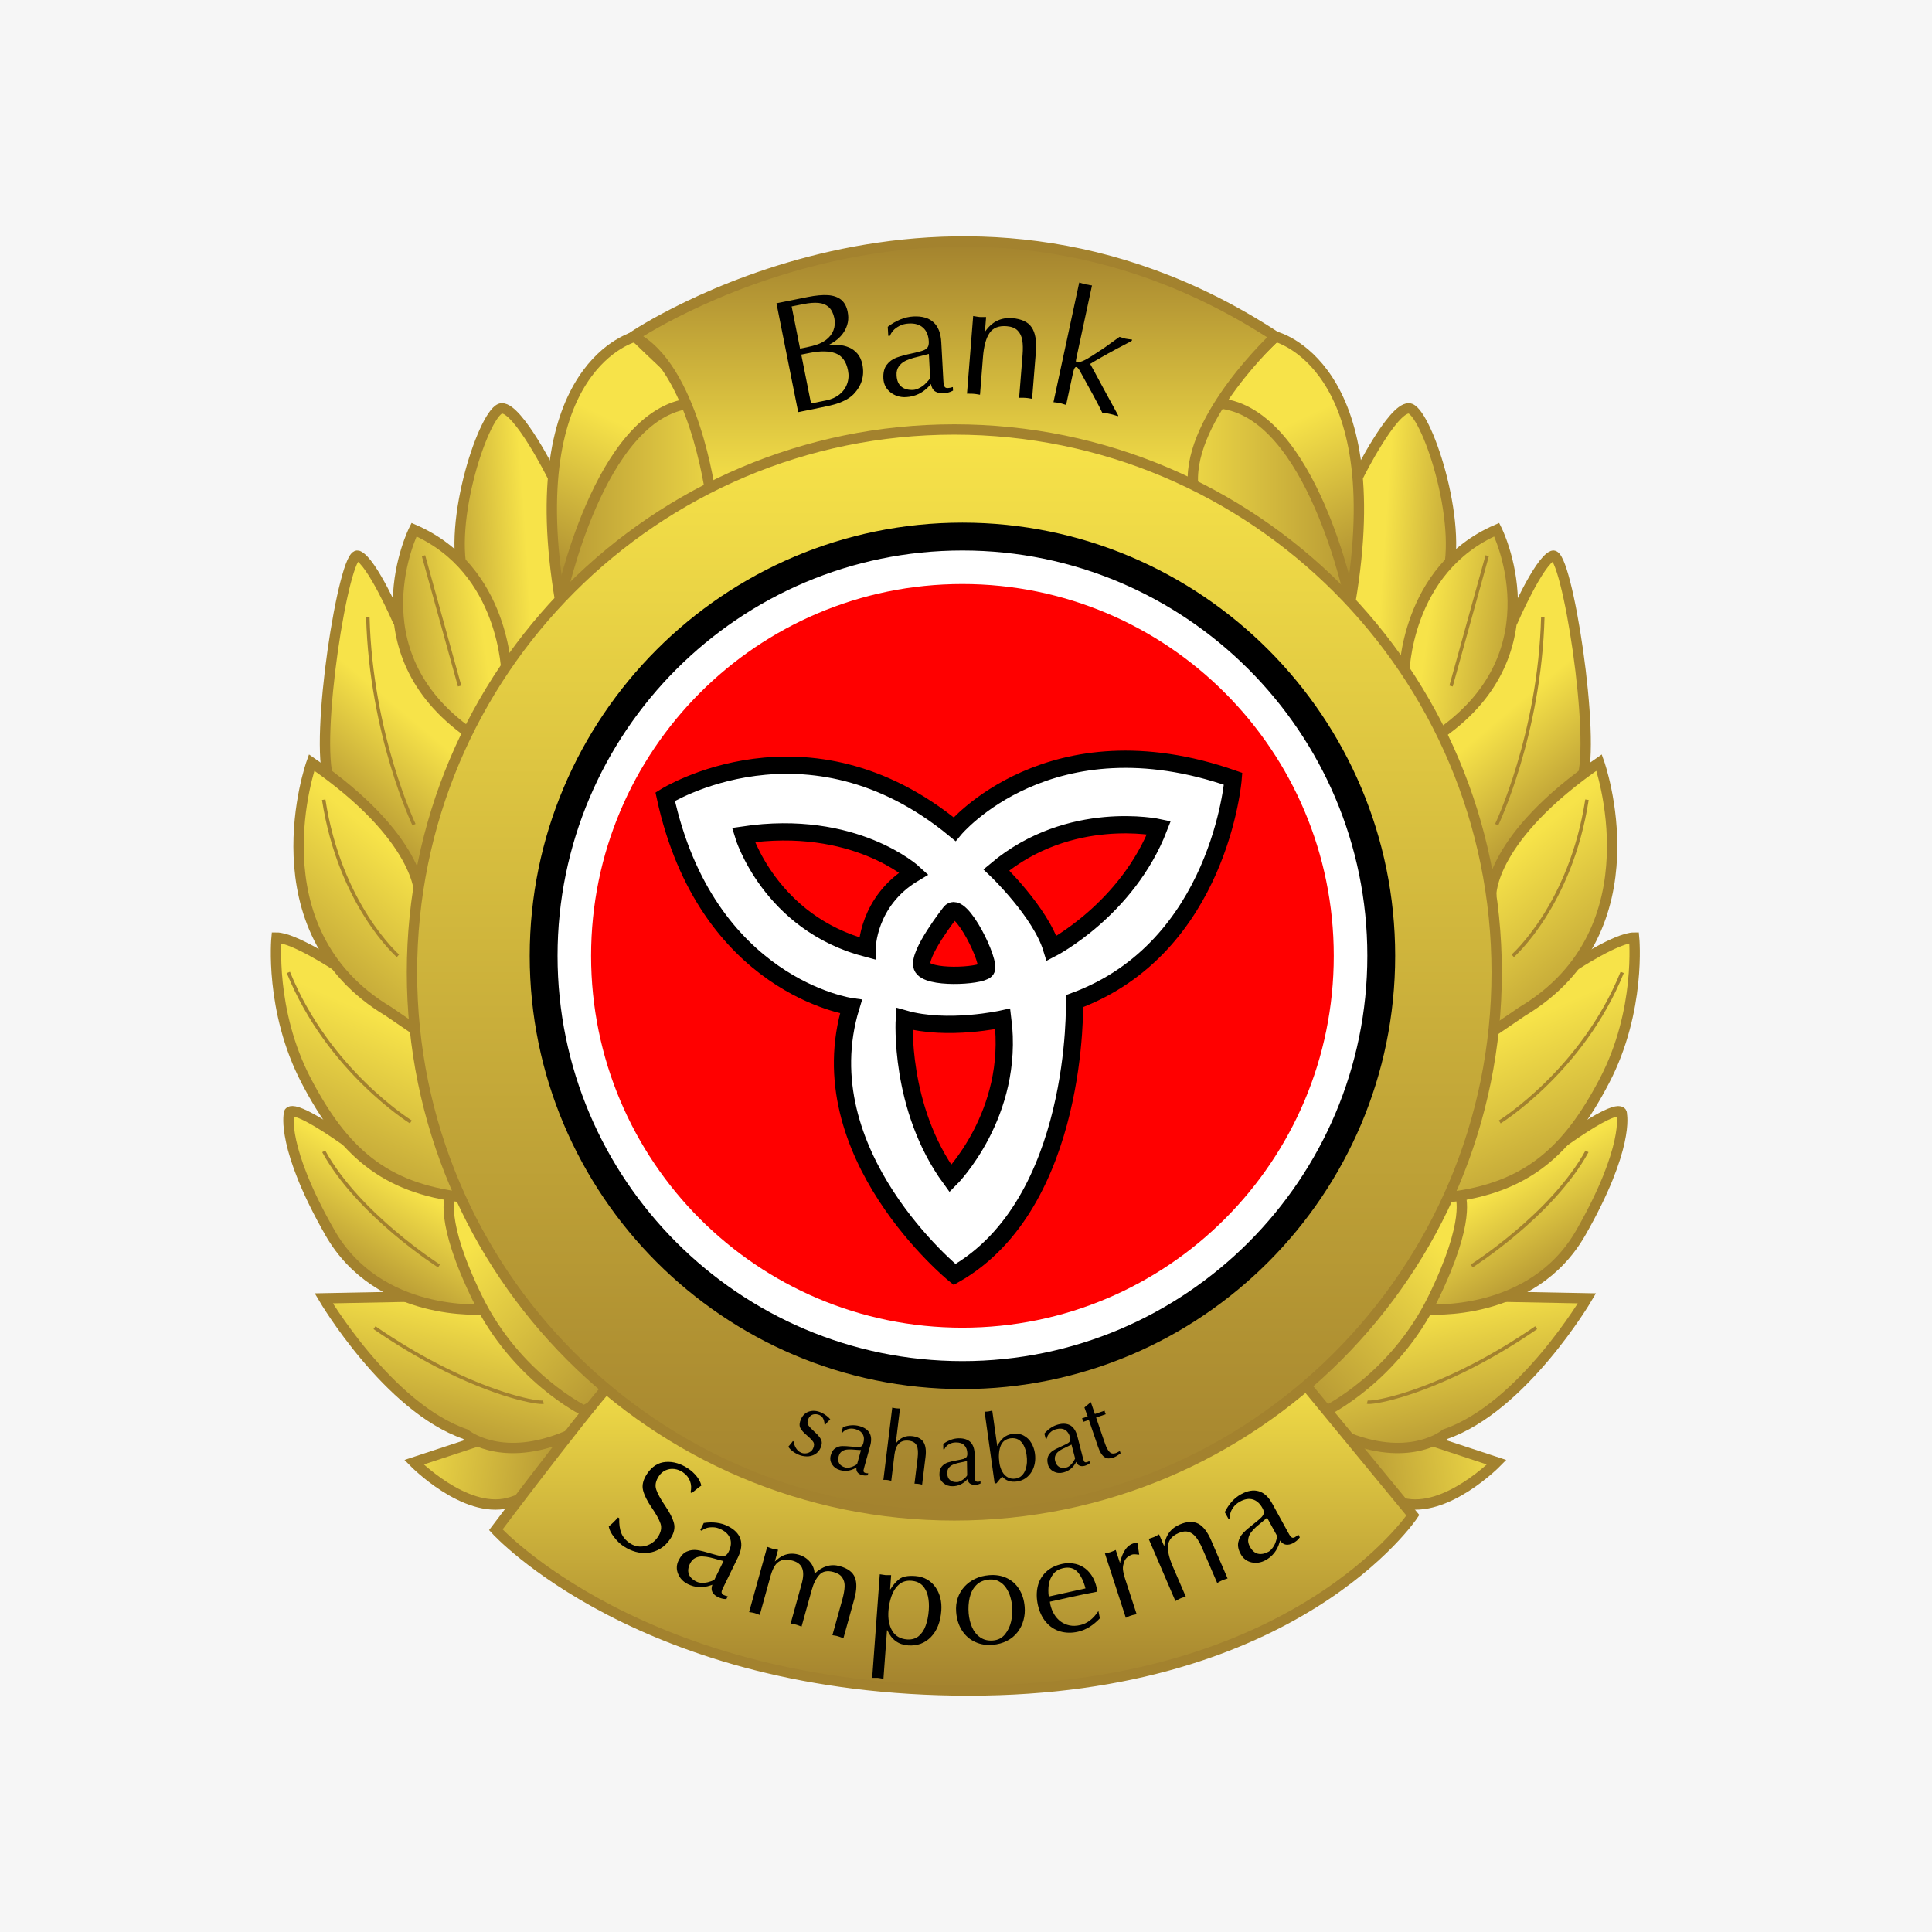 <svg width="56" height="56" viewBox="0 0 56 56" fill="none" xmlns="http://www.w3.org/2000/svg">
<rect width="56" height="56" fill="#F6F6F6"/>
<path d="M11.534 18.003C11.534 18.003 10.779 16.263 10.376 16.108C9.972 15.953 9.105 21.445 9.538 22.627C9.538 22.627 11.787 24.398 12.157 25.937L13.5 24.229L14.397 21.021L11.534 18.003Z" fill="url(#paint0_linear_826_22021)" stroke="#A3822E" stroke-width="0.3" stroke-miterlimit="10"/>
<path d="M12 23.904C12 23.904 10.751 21.295 10.662 17.883" stroke="#A3822E" stroke-width="0.1" stroke-miterlimit="10"/>
<path d="M43.847 18.003C43.847 18.003 44.602 16.263 45.005 16.108C45.409 15.953 46.277 21.445 45.843 22.627C45.843 22.627 43.594 24.398 43.224 25.937L41.881 24.229L40.984 21.021L43.847 18.003Z" fill="url(#paint1_linear_826_22021)" stroke="#A3822E" stroke-width="0.3" stroke-miterlimit="10"/>
<path d="M43.381 23.904C43.381 23.904 44.63 21.295 44.719 17.883" stroke="#A3822E" stroke-width="0.1" stroke-miterlimit="10"/>
<path d="M15.993 13.766C15.993 13.766 15.027 11.836 14.548 11.836C14.069 11.836 12.934 15.159 13.457 16.791C13.98 18.422 14.716 18.609 14.534 19.615C14.353 20.621 17.448 17.867 17.478 17.643C17.508 17.418 17.299 15.009 17.299 15.009L15.993 13.766Z" fill="url(#paint2_linear_826_22021)" stroke="#A3822E" stroke-width="0.3" stroke-miterlimit="10"/>
<path d="M18.415 9.756C18.415 9.756 15.076 10.554 16.241 17.436C17.405 24.318 19.857 16.46 19.857 16.46C19.857 16.46 23.46 13.586 22.174 12.898C20.889 12.21 18.415 9.756 18.415 9.756Z" fill="url(#paint3_linear_826_22021)" stroke="#A3822E" stroke-width="0.3" stroke-miterlimit="10"/>
<path d="M16.24 17.436C16.24 17.436 17.358 11.97 20.02 11.694C22.682 11.418 23.131 14.565 23.131 14.565L17.481 16.714L16.24 17.436Z" fill="url(#paint4_linear_826_22021)" stroke="#A3822E" stroke-width="0.3" stroke-miterlimit="10"/>
<path d="M13.853 41.774L12 42.384C12 42.384 13.464 43.88 14.721 43.566C15.976 43.25 17.547 41.554 17.547 41.554C17.547 41.554 17.694 40.476 17.525 40.422C17.356 40.368 13.936 41.185 13.936 41.185L13.853 41.774Z" fill="url(#paint5_linear_826_22021)" stroke="#A3822E" stroke-width="0.3" stroke-miterlimit="10"/>
<path d="M11.759 37.587L9.383 37.633C9.383 37.633 11.243 40.796 13.487 41.569C13.487 41.569 14.453 42.39 16.268 41.687C18.084 40.985 18.487 39.779 18.487 39.779L15.214 36.696C15.214 36.696 13.203 36.922 13.055 36.943C12.906 36.964 11.759 37.587 11.759 37.587Z" fill="url(#paint6_linear_826_22021)" stroke="#A3822E" stroke-width="0.3" stroke-miterlimit="10"/>
<path d="M14.009 37.951C14.009 37.951 10.975 38.201 9.564 35.731C8.152 33.261 8.374 32.295 8.374 32.295C8.374 32.295 8.262 31.824 10.039 33.074L14.183 33.373C14.183 33.373 14.392 34.57 14.4 35.083C14.408 35.595 14.722 37.189 14.722 37.347C14.722 37.505 14.009 37.951 14.009 37.951Z" fill="url(#paint7_linear_826_22021)" stroke="#A3822E" stroke-width="0.3" stroke-miterlimit="10"/>
<path d="M16.925 40.888C16.925 40.888 14.965 39.929 13.843 37.639C12.722 35.349 13.051 34.655 13.051 34.655L14.457 34.377C14.457 34.377 15.279 35.258 15.616 36.09C15.952 36.92 17.367 38.739 17.703 39.031C18.038 39.324 18.061 40.263 18.061 40.263L16.925 40.888Z" fill="url(#paint8_linear_826_22021)" stroke="#A3822E" stroke-width="0.3" stroke-miterlimit="10"/>
<path d="M9.737 27.984C9.737 27.984 8.509 27.177 8.016 27.177C8.016 27.177 7.809 29.288 8.878 31.33C9.946 33.373 11.131 34.439 13.409 34.704C13.409 34.704 15.216 31.421 14.095 30.388C12.97 29.354 9.737 27.984 9.737 27.984Z" fill="url(#paint9_linear_826_22021)" stroke="#A3822E" stroke-width="0.3" stroke-miterlimit="10"/>
<path d="M12.16 25.937C12.16 25.937 12.201 24.287 9.032 22.103C9.032 22.103 7.298 26.952 11.26 29.317L12.091 29.884L13.055 27.706L12.16 25.937Z" fill="url(#paint10_linear_826_22021)" stroke="#A3822E" stroke-width="0.3" stroke-miterlimit="10"/>
<path d="M14.683 19.543C14.683 19.543 14.654 16.505 12 15.352C12 15.352 10.227 18.87 13.606 21.249C13.605 21.25 14.803 20.438 14.683 19.543Z" fill="url(#paint11_linear_826_22021)" stroke="#A3822E" stroke-width="0.3" stroke-miterlimit="10"/>
<path d="M15.751 40.641C15.599 40.679 14.385 40.472 12.645 39.565C12.095 39.279 11.493 38.923 10.855 38.484" stroke="#A3822E" stroke-width="0.1" stroke-miterlimit="10"/>
<path d="M12.724 36.695C12.724 36.695 10.392 35.214 9.383 33.373" stroke="#A3822E" stroke-width="0.1" stroke-miterlimit="10"/>
<path d="M11.908 32.52C11.908 32.52 9.513 31.037 8.359 28.186" stroke="#A3822E" stroke-width="0.1" stroke-miterlimit="10"/>
<path d="M11.534 27.705C11.534 27.705 9.853 26.234 9.383 23.18" stroke="#A3822E" stroke-width="0.1" stroke-miterlimit="10"/>
<path d="M13.322 19.885L12.275 16.107" stroke="#A3822E" stroke-width="0.1" stroke-miterlimit="10"/>
<path d="M39.388 13.766C39.388 13.766 40.355 11.836 40.833 11.836C41.312 11.836 42.447 15.159 41.924 16.791C41.401 18.422 40.666 18.609 40.848 19.615C41.028 20.621 37.934 17.868 37.903 17.643C37.873 17.418 38.082 15.009 38.082 15.009L39.388 13.766Z" fill="url(#paint12_linear_826_22021)" stroke="#A3822E" stroke-width="0.3" stroke-miterlimit="10"/>
<path d="M36.968 9.756C36.968 9.756 40.307 10.554 39.142 17.436C37.978 24.318 35.526 16.46 35.526 16.46C35.526 16.46 31.923 13.586 33.209 12.898C34.494 12.21 36.968 9.756 36.968 9.756Z" fill="url(#paint13_linear_826_22021)" stroke="#A3822E" stroke-width="0.3" stroke-miterlimit="10"/>
<path d="M39.142 17.436C39.142 17.436 38.024 11.97 35.362 11.694C32.7 11.418 32.252 14.565 32.252 14.565L37.9 16.716L39.142 17.436Z" fill="url(#paint14_linear_826_22021)" stroke="#A3822E" stroke-width="0.3" stroke-miterlimit="10"/>
<path d="M41.529 41.774L43.382 42.384C43.382 42.384 41.918 43.88 40.661 43.566C39.406 43.25 37.834 41.554 37.834 41.554C37.834 41.554 37.688 40.476 37.857 40.422C38.026 40.368 41.446 41.185 41.446 41.185L41.529 41.774Z" fill="url(#paint15_linear_826_22021)" stroke="#A3822E" stroke-width="0.3" stroke-miterlimit="10"/>
<path d="M43.622 37.587L45.999 37.633C45.999 37.633 44.139 40.796 41.895 41.569C41.895 41.569 40.928 42.39 39.113 41.687C37.298 40.985 36.895 39.779 36.895 39.779L40.167 36.696C40.167 36.696 42.179 36.922 42.327 36.943C42.479 36.966 43.622 37.587 43.622 37.587Z" fill="url(#paint16_linear_826_22021)" stroke="#A3822E" stroke-width="0.3" stroke-miterlimit="10"/>
<path d="M41.375 37.95C41.375 37.95 44.408 38.201 45.82 35.731C47.231 33.261 47.008 32.297 47.008 32.297C47.008 32.297 47.12 31.825 45.343 33.076L41.199 33.374C41.199 33.374 40.99 34.572 40.982 35.084C40.974 35.597 40.66 37.19 40.66 37.349C40.66 37.507 41.375 37.95 41.375 37.95Z" fill="url(#paint17_linear_826_22021)" stroke="#A3822E" stroke-width="0.3" stroke-miterlimit="10"/>
<path d="M38.454 40.888C38.454 40.888 40.414 39.929 41.535 37.639C42.657 35.349 42.328 34.655 42.328 34.655L40.922 34.377C40.922 34.377 40.1 35.258 39.764 36.09C39.427 36.92 38.012 38.739 37.676 39.031C37.341 39.324 37.318 40.263 37.318 40.263L38.454 40.888Z" fill="url(#paint18_linear_826_22021)" stroke="#A3822E" stroke-width="0.3" stroke-miterlimit="10"/>
<path d="M45.644 27.984C45.644 27.984 46.872 27.177 47.365 27.177C47.365 27.177 47.573 29.288 46.504 31.33C45.437 33.373 44.25 34.439 41.973 34.704C41.973 34.704 40.166 31.421 41.287 30.388C42.41 29.354 45.644 27.984 45.644 27.984Z" fill="url(#paint19_linear_826_22021)" stroke="#A3822E" stroke-width="0.3" stroke-miterlimit="10"/>
<path d="M43.223 25.937C43.223 25.937 43.181 24.287 46.351 22.103C46.351 22.103 48.084 26.952 44.123 29.317L43.291 29.884L42.328 27.706L43.223 25.937Z" fill="url(#paint20_linear_826_22021)" stroke="#A3822E" stroke-width="0.3" stroke-miterlimit="10"/>
<path d="M40.7 19.543C40.7 19.543 40.728 16.505 43.383 15.352C43.383 15.352 45.156 18.87 41.776 21.249C41.776 21.25 40.58 20.438 40.7 19.543Z" fill="url(#paint21_linear_826_22021)" stroke="#A3822E" stroke-width="0.3" stroke-miterlimit="10"/>
<path d="M17.958 39.859C17.803 39.787 14.371 44.341 14.371 44.341C14.371 44.341 18.595 49 28.085 49C37.575 49 40.953 43.921 40.953 43.921L37.275 39.455C37.275 39.455 30.906 45.774 17.958 39.859Z" fill="url(#paint22_linear_826_22021)" stroke="#A3822E" stroke-width="0.3" stroke-miterlimit="10"/>
<path d="M17.914 43.983L17.949 44.007C17.943 44.174 17.962 44.316 18.007 44.433C18.053 44.55 18.136 44.649 18.259 44.732C18.348 44.792 18.444 44.824 18.546 44.828C18.648 44.831 18.745 44.808 18.838 44.76C18.93 44.712 19.007 44.644 19.066 44.554C19.16 44.414 19.187 44.281 19.144 44.158C19.101 44.035 19.015 43.881 18.885 43.692C18.756 43.504 18.673 43.336 18.638 43.191C18.603 43.045 18.643 42.886 18.759 42.713C18.9 42.504 19.08 42.391 19.299 42.375C19.517 42.359 19.736 42.424 19.954 42.571C20.042 42.63 20.122 42.704 20.192 42.79C20.262 42.876 20.308 42.967 20.329 43.06C20.284 43.087 20.192 43.16 20.05 43.277L20.016 43.255C20.043 43.14 20.039 43.031 20 42.929C19.962 42.827 19.893 42.742 19.795 42.675C19.716 42.622 19.634 42.59 19.546 42.579C19.458 42.568 19.375 42.581 19.295 42.616C19.216 42.651 19.15 42.707 19.099 42.784C19.005 42.923 18.98 43.052 19.021 43.175C19.062 43.298 19.149 43.454 19.281 43.648C19.413 43.841 19.498 44.008 19.535 44.151C19.571 44.293 19.536 44.444 19.428 44.605C19.348 44.725 19.254 44.818 19.145 44.885C19.039 44.952 18.922 44.993 18.799 45.008C18.675 45.024 18.552 45.014 18.428 44.981C18.303 44.947 18.182 44.891 18.066 44.813C17.975 44.752 17.885 44.666 17.798 44.553C17.71 44.441 17.659 44.337 17.645 44.242C17.723 44.186 17.812 44.099 17.914 43.983Z" fill="black"/>
<path d="M21.388 45.145L20.97 46C20.946 46.048 20.93 46.084 20.922 46.108C20.914 46.132 20.913 46.156 20.921 46.177C20.929 46.199 20.948 46.217 20.978 46.233C21.005 46.246 21.043 46.258 21.094 46.27L21.053 46.351C21.002 46.349 20.959 46.343 20.922 46.333C20.879 46.321 20.838 46.306 20.799 46.287C20.728 46.249 20.677 46.201 20.648 46.145C20.619 46.087 20.619 46.017 20.648 45.934L20.598 45.952C20.369 46.032 20.149 46.019 19.94 45.917C19.806 45.851 19.71 45.752 19.656 45.621C19.6 45.49 19.605 45.358 19.67 45.227C19.734 45.098 19.814 45.011 19.911 44.97C20.008 44.928 20.109 44.916 20.212 44.931C20.316 44.947 20.45 44.981 20.611 45.031C20.736 45.067 20.826 45.091 20.882 45.101C20.938 45.11 20.986 45.107 21.023 45.09C21.059 45.072 21.093 45.034 21.122 44.975C21.189 44.837 21.203 44.713 21.165 44.599C21.126 44.488 21.039 44.398 20.903 44.331C20.823 44.291 20.744 44.27 20.667 44.269C20.589 44.267 20.522 44.275 20.466 44.296C20.41 44.317 20.367 44.341 20.34 44.37L20.299 44.349L20.399 44.144C20.662 44.106 20.893 44.135 21.091 44.232C21.286 44.328 21.41 44.453 21.46 44.604C21.514 44.759 21.488 44.94 21.388 45.145ZM20.708 45.786L20.972 45.248L20.83 45.211C20.742 45.185 20.659 45.163 20.584 45.145C20.508 45.126 20.434 45.117 20.361 45.114C20.289 45.11 20.219 45.125 20.155 45.157C20.09 45.189 20.039 45.245 20 45.323C19.944 45.438 19.933 45.54 19.967 45.629C20.002 45.719 20.075 45.791 20.192 45.846C20.238 45.869 20.295 45.88 20.367 45.878C20.439 45.878 20.501 45.869 20.555 45.85C20.573 45.843 20.592 45.837 20.613 45.832C20.634 45.826 20.654 45.818 20.675 45.808C20.694 45.798 20.705 45.791 20.708 45.786Z" fill="black"/>
<path d="M21.713 46.727L22.238 44.836C22.27 44.847 22.3 44.858 22.325 44.868C22.351 44.877 22.373 44.885 22.392 44.89C22.41 44.895 22.432 44.9 22.459 44.905C22.486 44.909 22.517 44.916 22.553 44.922L22.459 45.262C22.526 45.197 22.595 45.146 22.663 45.107C22.734 45.069 22.809 45.047 22.89 45.037C22.971 45.029 23.056 45.035 23.144 45.061C23.276 45.098 23.386 45.166 23.472 45.266C23.56 45.366 23.606 45.481 23.611 45.614C23.839 45.396 24.081 45.323 24.34 45.395C24.573 45.46 24.72 45.569 24.78 45.724C24.841 45.879 24.834 46.085 24.764 46.342L24.447 47.485C24.421 47.475 24.401 47.467 24.383 47.461C24.365 47.455 24.353 47.45 24.34 47.445C24.329 47.44 24.313 47.435 24.29 47.429C24.267 47.423 24.25 47.418 24.243 47.416C24.235 47.415 24.22 47.411 24.198 47.408C24.176 47.404 24.152 47.4 24.128 47.397L24.42 46.345C24.456 46.211 24.477 46.094 24.482 45.994C24.487 45.893 24.466 45.805 24.416 45.73C24.369 45.655 24.282 45.599 24.161 45.566C23.983 45.516 23.845 45.543 23.75 45.647C23.654 45.752 23.581 45.896 23.53 46.08L23.233 47.148C23.207 47.138 23.187 47.13 23.171 47.124C23.153 47.118 23.14 47.113 23.129 47.108C23.118 47.103 23.102 47.099 23.078 47.092C23.054 47.086 23.035 47.081 23.024 47.079C23.013 47.078 22.997 47.075 22.979 47.071C22.962 47.068 22.941 47.063 22.917 47.06L23.238 45.901C23.29 45.712 23.295 45.566 23.252 45.457C23.211 45.349 23.116 45.275 22.971 45.235C22.841 45.198 22.735 45.197 22.652 45.227C22.569 45.258 22.506 45.31 22.458 45.385C22.412 45.459 22.372 45.551 22.341 45.66L22.022 46.811C21.997 46.801 21.976 46.794 21.96 46.787C21.943 46.781 21.93 46.776 21.919 46.771C21.907 46.766 21.892 46.762 21.868 46.755C21.849 46.75 21.825 46.744 21.794 46.739C21.77 46.736 21.742 46.731 21.713 46.727Z" fill="black"/>
<path d="M25.71 47.253L25.607 48.66C25.579 48.655 25.559 48.652 25.541 48.649C25.524 48.645 25.509 48.644 25.498 48.641C25.487 48.639 25.47 48.636 25.445 48.634C25.42 48.633 25.401 48.631 25.39 48.633C25.378 48.633 25.363 48.633 25.345 48.633C25.328 48.633 25.305 48.633 25.281 48.634L25.501 45.631C25.536 45.636 25.567 45.64 25.596 45.645C25.624 45.65 25.646 45.653 25.666 45.655C25.683 45.656 25.706 45.656 25.733 45.656C25.76 45.656 25.792 45.655 25.83 45.655L25.8 46.068H25.808C25.884 45.944 25.97 45.845 26.066 45.77C26.162 45.695 26.316 45.666 26.532 45.682C26.659 45.691 26.773 45.724 26.87 45.781C26.969 45.837 27.05 45.912 27.116 46.006C27.181 46.1 27.229 46.206 27.256 46.319C27.285 46.432 27.293 46.554 27.285 46.68C27.261 47.012 27.16 47.267 26.983 47.45C26.806 47.63 26.586 47.711 26.321 47.692C26.042 47.672 25.841 47.525 25.721 47.253H25.71ZM25.752 46.688C25.734 46.921 25.771 47.114 25.86 47.267C25.95 47.421 26.095 47.505 26.294 47.52C26.427 47.529 26.537 47.497 26.626 47.426C26.715 47.352 26.784 47.252 26.83 47.122C26.878 46.993 26.908 46.843 26.921 46.673C26.932 46.528 26.924 46.392 26.897 46.268C26.87 46.143 26.817 46.04 26.739 45.957C26.659 45.875 26.552 45.829 26.415 45.819C26.269 45.808 26.147 45.846 26.052 45.933C25.956 46.019 25.884 46.132 25.838 46.27C25.792 46.405 25.763 46.546 25.752 46.688Z" fill="black"/>
<path d="M27.715 46.727C27.703 46.581 27.718 46.447 27.76 46.322C27.801 46.198 27.867 46.088 27.954 45.99C28.042 45.895 28.148 45.818 28.267 45.761C28.387 45.703 28.522 45.669 28.672 45.657C28.859 45.642 29.026 45.668 29.176 45.738C29.326 45.807 29.447 45.914 29.538 46.059C29.631 46.204 29.685 46.377 29.701 46.578C29.712 46.709 29.701 46.837 29.666 46.963C29.632 47.089 29.575 47.204 29.495 47.308C29.416 47.411 29.313 47.496 29.189 47.56C29.066 47.624 28.923 47.664 28.762 47.676C28.584 47.691 28.419 47.664 28.265 47.593C28.111 47.523 27.985 47.415 27.887 47.265C27.789 47.114 27.731 46.936 27.715 46.727ZM28.677 45.783C28.514 45.797 28.387 45.852 28.294 45.949C28.2 46.046 28.138 46.166 28.106 46.31C28.074 46.453 28.064 46.603 28.077 46.762C28.09 46.91 28.122 47.044 28.176 47.167C28.23 47.29 28.307 47.388 28.411 47.459C28.513 47.531 28.637 47.562 28.784 47.55C28.929 47.538 29.044 47.478 29.132 47.37C29.218 47.261 29.277 47.137 29.309 46.993C29.339 46.849 29.35 46.714 29.34 46.589C29.333 46.487 29.313 46.386 29.286 46.291C29.258 46.195 29.218 46.107 29.163 46.027C29.111 45.947 29.042 45.885 28.961 45.84C28.88 45.792 28.785 45.775 28.677 45.783Z" fill="black"/>
<path d="M31.838 46.696L31.881 46.907C31.79 47.004 31.691 47.087 31.583 47.156C31.474 47.223 31.361 47.271 31.246 47.296C31.063 47.338 30.89 47.333 30.729 47.287C30.568 47.239 30.433 47.151 30.319 47.018C30.208 46.888 30.128 46.721 30.083 46.519C30.042 46.33 30.04 46.155 30.077 45.99C30.114 45.826 30.193 45.685 30.313 45.569C30.433 45.452 30.589 45.374 30.782 45.331C30.89 45.307 30.997 45.302 31.104 45.318C31.211 45.332 31.31 45.369 31.401 45.425C31.492 45.481 31.572 45.561 31.64 45.663C31.709 45.767 31.761 45.893 31.793 46.044C31.798 46.062 31.801 46.078 31.803 46.091C31.804 46.103 31.808 46.118 31.809 46.134C31.536 46.185 31.265 46.242 30.996 46.301L30.431 46.426C30.433 46.445 30.437 46.474 30.445 46.511C30.468 46.613 30.504 46.705 30.554 46.788C30.603 46.871 30.667 46.943 30.742 46.999C30.819 47.055 30.905 47.093 31 47.113C31.096 47.132 31.198 47.129 31.305 47.105C31.511 47.06 31.688 46.924 31.838 46.696ZM30.399 46.276L31.463 46.041C31.412 45.837 31.335 45.677 31.233 45.564C31.131 45.45 30.989 45.414 30.811 45.454C30.693 45.481 30.6 45.535 30.533 45.62C30.466 45.703 30.423 45.803 30.402 45.92C30.382 46.035 30.382 46.155 30.399 46.276Z" fill="black"/>
<path d="M32.633 46.894L32.027 45.029C32.061 45.021 32.093 45.013 32.12 45.007C32.147 45 32.171 44.994 32.188 44.989C32.204 44.984 32.225 44.975 32.251 44.965C32.276 44.954 32.306 44.941 32.34 44.927L32.468 45.318L32.471 45.264C32.546 44.97 32.669 44.794 32.842 44.738C32.893 44.722 32.935 44.714 32.968 44.718L33.021 45.062C33.008 45.064 32.978 45.061 32.93 45.054C32.882 45.048 32.844 45.05 32.815 45.059C32.769 45.074 32.726 45.097 32.686 45.128C32.646 45.16 32.616 45.197 32.598 45.238C32.56 45.331 32.542 45.414 32.549 45.487C32.555 45.561 32.578 45.658 32.617 45.779L32.946 46.788C32.92 46.795 32.898 46.8 32.881 46.803C32.863 46.808 32.849 46.811 32.836 46.812C32.825 46.814 32.807 46.82 32.787 46.827C32.763 46.835 32.747 46.84 32.74 46.843C32.734 46.846 32.72 46.851 32.699 46.86C32.676 46.873 32.656 46.883 32.633 46.894Z" fill="black"/>
<path d="M34.07 46.407L33.295 44.605C33.328 44.594 33.357 44.585 33.384 44.575C33.411 44.567 33.434 44.559 33.45 44.551C33.466 44.543 33.486 44.534 33.51 44.521C33.534 44.508 33.563 44.492 33.596 44.474L33.745 44.818C33.778 44.514 33.926 44.305 34.191 44.19C34.408 44.096 34.589 44.09 34.734 44.166C34.879 44.243 35.005 44.409 35.113 44.663L35.582 45.752C35.557 45.76 35.536 45.766 35.518 45.773C35.501 45.779 35.486 45.784 35.477 45.787C35.466 45.79 35.45 45.797 35.427 45.806C35.404 45.816 35.388 45.824 35.376 45.83C35.365 45.837 35.352 45.843 35.337 45.852C35.321 45.861 35.301 45.872 35.281 45.883L34.849 44.88C34.793 44.751 34.735 44.647 34.673 44.566C34.612 44.484 34.539 44.43 34.455 44.404C34.37 44.377 34.273 44.388 34.161 44.436C33.976 44.516 33.876 44.634 33.856 44.791C33.839 44.947 33.885 45.151 33.993 45.404L34.37 46.277C34.344 46.285 34.324 46.292 34.306 46.298C34.289 46.304 34.274 46.309 34.263 46.312C34.252 46.316 34.234 46.322 34.214 46.331C34.19 46.341 34.175 46.347 34.169 46.352C34.163 46.355 34.15 46.364 34.129 46.375C34.112 46.383 34.091 46.394 34.07 46.407Z" fill="black"/>
<path d="M36.883 43.593L37.341 44.427C37.366 44.473 37.387 44.508 37.403 44.529C37.419 44.55 37.438 44.564 37.459 44.571C37.481 44.577 37.507 44.572 37.537 44.555C37.562 44.54 37.594 44.516 37.633 44.481L37.676 44.561C37.645 44.602 37.615 44.634 37.588 44.657C37.553 44.685 37.518 44.709 37.479 44.73C37.408 44.767 37.339 44.781 37.275 44.773C37.211 44.765 37.154 44.724 37.103 44.652L37.09 44.703C37.023 44.936 36.888 45.11 36.684 45.222C36.553 45.294 36.417 45.315 36.278 45.286C36.14 45.255 36.034 45.176 35.964 45.048C35.894 44.922 35.87 44.807 35.892 44.703C35.915 44.599 35.961 44.51 36.034 44.435C36.106 44.358 36.21 44.269 36.345 44.165C36.447 44.085 36.519 44.025 36.559 43.983C36.599 43.943 36.623 43.901 36.631 43.862C36.639 43.822 36.626 43.772 36.594 43.715C36.521 43.581 36.427 43.496 36.313 43.462C36.2 43.429 36.077 43.45 35.943 43.523C35.865 43.566 35.803 43.619 35.755 43.681C35.709 43.743 35.677 43.804 35.663 43.862C35.647 43.919 35.644 43.969 35.65 44.007L35.61 44.029L35.5 43.83C35.62 43.592 35.776 43.419 35.971 43.312C36.16 43.207 36.333 43.178 36.487 43.224C36.64 43.268 36.773 43.392 36.883 43.593ZM37.015 44.516L36.727 43.991L36.615 44.087C36.543 44.144 36.478 44.199 36.419 44.25C36.36 44.301 36.309 44.355 36.264 44.414C36.219 44.473 36.192 44.537 36.181 44.609C36.17 44.681 36.186 44.754 36.229 44.832C36.291 44.944 36.368 45.013 36.46 45.035C36.553 45.057 36.655 45.038 36.768 44.978C36.813 44.954 36.854 44.912 36.896 44.853C36.937 44.794 36.964 44.738 36.98 44.684C36.985 44.666 36.991 44.647 36.998 44.626C37.004 44.606 37.011 44.585 37.014 44.561C37.018 44.537 37.018 44.523 37.015 44.516Z" fill="black"/>
<path d="M20.596 14.326C20.596 14.326 20.104 10.608 18.355 9.754C18.355 9.754 27.506 3.557 36.969 9.754C36.969 9.754 34.471 12.068 34.577 14.009L20.596 14.326Z" fill="url(#paint23_linear_826_22021)" stroke="#A3822E" stroke-width="0.3" stroke-miterlimit="10"/>
<path d="M23.136 11.946L22.506 8.791L23.412 8.609C23.643 8.563 23.839 8.545 23.999 8.555C24.158 8.566 24.286 8.611 24.382 8.689C24.477 8.767 24.541 8.885 24.571 9.042C24.592 9.147 24.594 9.248 24.575 9.344C24.555 9.439 24.52 9.529 24.468 9.613C24.415 9.698 24.35 9.771 24.271 9.837C24.193 9.901 24.102 9.958 24.002 10.008C24.099 9.993 24.201 9.99 24.307 9.998C24.412 10.006 24.512 10.03 24.605 10.069C24.699 10.107 24.782 10.168 24.852 10.249C24.922 10.33 24.97 10.436 24.997 10.565C25.063 10.894 24.977 11.183 24.737 11.431C24.667 11.501 24.581 11.561 24.477 11.611C24.375 11.662 24.271 11.7 24.169 11.727C24.066 11.755 23.943 11.782 23.796 11.812L23.136 11.946ZM22.946 8.882L23.19 10.105L23.38 10.067C23.501 10.043 23.606 10.014 23.692 9.984C23.779 9.954 23.863 9.91 23.941 9.853C24.043 9.776 24.115 9.684 24.158 9.575C24.2 9.466 24.209 9.348 24.184 9.222C24.155 9.082 24.102 8.976 24.024 8.904C23.946 8.833 23.846 8.791 23.724 8.78C23.603 8.769 23.456 8.78 23.286 8.815L22.946 8.882ZM23.225 10.278L23.508 11.694L23.946 11.606C24.099 11.576 24.227 11.518 24.332 11.434C24.437 11.349 24.512 11.245 24.555 11.122C24.599 10.999 24.607 10.87 24.579 10.734C24.528 10.477 24.409 10.314 24.222 10.242C24.034 10.172 23.787 10.166 23.48 10.228L23.225 10.278Z" fill="black"/>
<path d="M27.284 9.924L27.343 11.017C27.346 11.08 27.351 11.124 27.356 11.155C27.361 11.185 27.374 11.207 27.393 11.225C27.412 11.242 27.442 11.251 27.482 11.247C27.515 11.246 27.562 11.236 27.619 11.219L27.624 11.322C27.571 11.35 27.525 11.369 27.484 11.378C27.434 11.389 27.383 11.397 27.335 11.401C27.241 11.402 27.165 11.383 27.102 11.343C27.042 11.303 27.002 11.231 26.984 11.131L26.945 11.177C26.758 11.385 26.53 11.496 26.263 11.511C26.091 11.52 25.941 11.474 25.812 11.373C25.683 11.273 25.614 11.137 25.605 10.968C25.597 10.802 25.629 10.671 25.702 10.575C25.775 10.479 25.869 10.409 25.983 10.367C26.096 10.326 26.247 10.283 26.439 10.243C26.584 10.211 26.689 10.184 26.752 10.162C26.814 10.139 26.858 10.109 26.886 10.07C26.914 10.032 26.925 9.975 26.922 9.9C26.913 9.722 26.857 9.59 26.756 9.499C26.656 9.408 26.517 9.368 26.343 9.378C26.239 9.382 26.149 9.406 26.07 9.448C25.991 9.489 25.928 9.536 25.884 9.588C25.839 9.641 25.811 9.689 25.799 9.732L25.747 9.735L25.732 9.473C25.976 9.287 26.225 9.186 26.477 9.173C26.726 9.16 26.921 9.216 27.056 9.341C27.195 9.464 27.27 9.659 27.284 9.924ZM26.96 10.947L26.924 10.259L26.759 10.302C26.656 10.326 26.562 10.35 26.476 10.374C26.389 10.398 26.308 10.428 26.233 10.466C26.158 10.505 26.098 10.557 26.05 10.626C26.003 10.695 25.981 10.78 25.988 10.882C25.995 11.029 26.042 11.137 26.126 11.207C26.211 11.278 26.327 11.31 26.474 11.302C26.533 11.298 26.597 11.276 26.669 11.236C26.74 11.196 26.798 11.152 26.842 11.102C26.857 11.086 26.873 11.069 26.89 11.051C26.908 11.033 26.924 11.014 26.938 10.992C26.954 10.97 26.96 10.955 26.96 10.947Z" fill="black"/>
<path d="M28.029 11.41L28.208 9.16C28.248 9.167 28.283 9.173 28.315 9.178C28.347 9.183 28.374 9.187 28.395 9.189C28.414 9.19 28.441 9.19 28.471 9.19C28.503 9.19 28.54 9.19 28.583 9.19L28.548 9.62C28.745 9.329 29.009 9.197 29.34 9.222C29.611 9.245 29.8 9.333 29.905 9.491C30.01 9.647 30.05 9.883 30.025 10.2L29.916 11.56C29.886 11.555 29.86 11.55 29.84 11.547C29.819 11.544 29.803 11.541 29.79 11.539C29.777 11.538 29.757 11.534 29.73 11.533C29.701 11.531 29.678 11.53 29.666 11.53C29.653 11.53 29.634 11.53 29.613 11.53C29.592 11.53 29.569 11.53 29.54 11.531L29.64 10.28C29.653 10.118 29.65 9.981 29.632 9.864C29.613 9.749 29.569 9.655 29.497 9.582C29.425 9.508 29.32 9.467 29.183 9.456C28.951 9.436 28.785 9.502 28.683 9.652C28.581 9.8 28.517 10.034 28.492 10.35L28.406 11.442C28.375 11.437 28.35 11.432 28.329 11.429C28.308 11.426 28.293 11.423 28.278 11.421C28.264 11.419 28.245 11.416 28.219 11.415C28.19 11.413 28.171 11.412 28.163 11.412C28.155 11.412 28.138 11.412 28.111 11.412C28.084 11.408 28.056 11.41 28.029 11.41Z" fill="black"/>
<path d="M31.652 8.274L31.207 10.343C31.194 10.406 31.186 10.444 31.186 10.462C31.186 10.479 31.189 10.492 31.197 10.5C31.283 10.518 31.436 10.457 31.656 10.313L32.004 10.085L32.449 9.765C32.487 9.777 32.523 9.788 32.553 9.797C32.583 9.807 32.61 9.815 32.631 9.818C32.647 9.821 32.671 9.825 32.703 9.829C32.735 9.832 32.771 9.837 32.814 9.844L32.806 9.877C32.749 9.911 32.7 9.938 32.655 9.96C32.612 9.983 32.513 10.034 32.36 10.115C32.207 10.197 32.055 10.281 31.908 10.366C31.76 10.45 31.658 10.511 31.599 10.548C31.636 10.615 31.687 10.706 31.75 10.824C31.814 10.942 31.888 11.079 31.972 11.236C32.057 11.393 32.135 11.535 32.205 11.664C32.275 11.792 32.344 11.918 32.411 12.041L32.406 12.063C32.368 12.052 32.337 12.042 32.314 12.036C32.291 12.03 32.272 12.023 32.255 12.018C32.239 12.014 32.215 12.007 32.183 12.001C32.148 11.993 32.124 11.988 32.113 11.986C32.101 11.985 32.081 11.982 32.049 11.977C32.017 11.972 31.983 11.967 31.95 11.964C31.901 11.857 31.817 11.696 31.7 11.479C31.581 11.261 31.446 11.014 31.291 10.735C31.258 10.677 31.227 10.645 31.2 10.639C31.162 10.631 31.13 10.682 31.105 10.795L30.902 11.737C30.872 11.728 30.848 11.72 30.829 11.715C30.809 11.709 30.792 11.704 30.779 11.699C30.766 11.694 30.746 11.69 30.722 11.685C30.693 11.678 30.675 11.675 30.666 11.674C30.658 11.672 30.64 11.67 30.615 11.667C30.589 11.664 30.562 11.661 30.535 11.658L31.282 8.189C31.32 8.201 31.355 8.212 31.385 8.221C31.416 8.231 31.443 8.239 31.463 8.242C31.483 8.247 31.508 8.25 31.54 8.253C31.572 8.263 31.61 8.269 31.652 8.274Z" fill="black"/>
<path d="M27.662 43.924C36.344 43.924 43.382 36.878 43.382 28.186C43.382 19.495 36.344 12.449 27.662 12.449C18.98 12.449 11.941 19.495 11.941 28.186C11.941 36.878 18.98 43.924 27.662 43.924Z" fill="url(#paint24_linear_826_22021)" stroke="#A3822E" stroke-width="0.3" stroke-miterlimit="10"/>
<path d="M27.897 39.857C34.602 39.857 40.037 34.416 40.037 27.704C40.037 20.993 34.602 15.552 27.897 15.552C21.193 15.552 15.758 20.993 15.758 27.704C15.758 34.416 21.193 39.857 27.897 39.857Z" fill="white"/>
<path d="M27.897 40.263C20.979 40.263 15.354 34.629 15.354 27.706C15.354 20.783 20.981 15.149 27.897 15.149C34.812 15.149 40.44 20.783 40.44 27.706C40.44 34.629 34.812 40.263 27.897 40.263ZM27.897 15.956C21.426 15.956 16.161 21.227 16.161 27.704C16.161 34.182 21.426 39.453 27.897 39.453C34.367 39.453 39.633 34.182 39.633 27.704C39.633 21.227 34.367 15.956 27.897 15.956Z" fill="black"/>
<path d="M27.894 16.928C21.953 16.928 17.133 21.753 17.133 27.706C17.133 33.659 21.953 38.484 27.894 38.484C33.84 38.484 38.66 33.659 38.66 27.706C38.659 21.752 33.84 16.928 27.894 16.928ZM27.524 34.2H27.8C27.704 34.315 27.642 34.377 27.642 34.377C27.601 34.318 27.564 34.259 27.524 34.2Z" fill="#FF0000"/>
<path d="M35.743 22.574C30.427 20.711 27.669 24.034 27.669 24.034C23.387 20.51 19.281 23.092 19.281 23.092C20.473 28.592 24.666 29.177 24.666 29.177C23.363 33.44 27.669 36.943 27.669 36.943C31.303 34.879 31.145 29.019 31.145 29.019C35.364 27.468 35.743 22.574 35.743 22.574ZM27.543 26.45C27.834 26.053 28.754 27.941 28.577 28.118C28.4 28.3 26.861 28.377 26.728 28.017C26.591 27.661 27.543 26.45 27.543 26.45ZM25.133 27.492C22.307 26.753 21.545 24.203 21.545 24.203C24.766 23.722 26.489 25.314 26.489 25.314C25.133 26.122 25.133 27.492 25.133 27.492ZM27.551 34.163C26.046 32.102 26.212 29.533 26.212 29.533C27.467 29.892 29.065 29.533 29.065 29.533C29.418 32.292 27.551 34.163 27.551 34.163ZM30.483 27.492C30.161 26.437 28.88 25.214 28.88 25.214C31.011 23.427 33.592 23.989 33.592 23.989C32.671 26.368 30.483 27.492 30.483 27.492Z" fill="white" stroke="black" stroke-width="0.5" stroke-miterlimit="10"/>
<path d="M22.982 41.771L23.002 41.781C23.012 41.85 23.036 41.915 23.073 41.976C23.111 42.036 23.157 42.078 23.215 42.103C23.256 42.123 23.302 42.131 23.349 42.127C23.396 42.124 23.441 42.11 23.481 42.084C23.521 42.059 23.551 42.025 23.57 41.98C23.604 41.904 23.604 41.84 23.57 41.791C23.535 41.741 23.473 41.677 23.382 41.6C23.291 41.524 23.229 41.454 23.197 41.388C23.165 41.323 23.171 41.24 23.215 41.139C23.267 41.021 23.349 40.944 23.457 40.912C23.565 40.88 23.682 40.89 23.803 40.944C23.862 40.97 23.915 41.003 23.964 41.042C24.014 41.08 24.047 41.114 24.065 41.141C24.017 41.184 23.969 41.235 23.921 41.295L23.899 41.286C23.9 41.254 23.896 41.219 23.884 41.181C23.873 41.144 23.857 41.11 23.837 41.081C23.816 41.053 23.789 41.032 23.757 41.018C23.69 40.989 23.626 40.983 23.565 41C23.505 41.018 23.459 41.061 23.43 41.128C23.398 41.2 23.398 41.262 23.431 41.313C23.465 41.363 23.526 41.428 23.613 41.506C23.701 41.584 23.762 41.656 23.797 41.723C23.83 41.791 23.827 41.87 23.787 41.963C23.749 42.049 23.693 42.113 23.62 42.154C23.546 42.196 23.466 42.217 23.379 42.214C23.293 42.212 23.21 42.194 23.133 42.159C23.012 42.105 22.916 42.032 22.848 41.936C22.918 41.854 22.964 41.8 22.982 41.771Z" fill="black"/>
<path d="M25.222 41.91L25.048 42.538C25.039 42.573 25.032 42.6 25.029 42.618C25.026 42.635 25.029 42.651 25.037 42.664C25.045 42.677 25.059 42.688 25.083 42.694C25.103 42.699 25.13 42.703 25.166 42.704L25.15 42.763C25.115 42.768 25.087 42.77 25.061 42.768C25.031 42.765 25.002 42.76 24.973 42.752C24.921 42.736 24.879 42.709 24.854 42.675C24.827 42.64 24.817 42.594 24.827 42.533L24.796 42.552C24.651 42.634 24.503 42.655 24.348 42.611C24.249 42.584 24.173 42.53 24.12 42.449C24.066 42.367 24.053 42.278 24.08 42.182C24.107 42.086 24.149 42.019 24.209 41.979C24.27 41.939 24.335 41.917 24.407 41.915C24.479 41.914 24.573 41.919 24.688 41.931C24.777 41.941 24.839 41.946 24.879 41.944C24.919 41.944 24.949 41.934 24.972 41.919C24.996 41.903 25.012 41.872 25.024 41.829C25.053 41.728 25.047 41.642 25.007 41.572C24.967 41.502 24.897 41.452 24.796 41.425C24.737 41.409 24.681 41.404 24.629 41.412C24.576 41.42 24.532 41.435 24.498 41.457C24.463 41.478 24.438 41.5 24.423 41.523L24.393 41.514L24.434 41.364C24.607 41.305 24.766 41.296 24.911 41.336C25.055 41.376 25.154 41.444 25.206 41.54C25.259 41.636 25.264 41.759 25.222 41.91ZM24.846 42.428L24.956 42.032L24.855 42.026C24.791 42.019 24.734 42.016 24.681 42.013C24.629 42.01 24.576 42.013 24.528 42.019C24.479 42.027 24.434 42.045 24.394 42.075C24.355 42.105 24.327 42.148 24.31 42.208C24.286 42.292 24.292 42.362 24.326 42.418C24.361 42.474 24.42 42.514 24.504 42.536C24.538 42.546 24.578 42.546 24.627 42.536C24.675 42.527 24.717 42.513 24.75 42.493C24.761 42.487 24.774 42.48 24.787 42.474C24.799 42.468 24.814 42.46 24.825 42.45C24.838 42.439 24.844 42.431 24.846 42.428Z" fill="black"/>
<path d="M25.605 42.896L25.862 40.801C25.886 40.806 25.907 40.81 25.926 40.814C25.945 40.818 25.961 40.822 25.974 40.822C25.987 40.823 26.001 40.823 26.02 40.825C26.039 40.825 26.062 40.826 26.087 40.828L25.963 41.843C26.087 41.676 26.248 41.604 26.444 41.628C26.602 41.647 26.712 41.706 26.771 41.805C26.83 41.904 26.85 42.045 26.827 42.227L26.728 43.033C26.711 43.028 26.696 43.025 26.684 43.023C26.671 43.02 26.661 43.019 26.655 43.017C26.647 43.015 26.636 43.014 26.618 43.011C26.601 43.009 26.588 43.007 26.58 43.007C26.572 43.007 26.561 43.007 26.55 43.006C26.537 43.006 26.523 43.004 26.507 43.004L26.598 42.262C26.617 42.1 26.609 41.979 26.572 41.901C26.535 41.821 26.46 41.775 26.346 41.76C26.102 41.73 25.963 41.864 25.926 42.163L25.834 42.921C25.816 42.916 25.802 42.913 25.789 42.912C25.776 42.91 25.767 42.907 25.759 42.905C25.751 42.904 25.739 42.902 25.724 42.899C25.706 42.897 25.695 42.896 25.69 42.896C25.685 42.896 25.674 42.896 25.66 42.894C25.639 42.897 25.621 42.896 25.605 42.896Z" fill="black"/>
<path d="M28.251 42.158L28.261 42.809C28.261 42.846 28.262 42.873 28.266 42.891C28.267 42.908 28.275 42.923 28.286 42.934C28.298 42.945 28.315 42.95 28.339 42.95C28.36 42.95 28.387 42.945 28.42 42.937L28.422 42.999C28.39 43.014 28.361 43.025 28.337 43.03C28.307 43.036 28.277 43.039 28.248 43.039C28.192 43.038 28.148 43.025 28.111 42.999C28.076 42.974 28.054 42.931 28.046 42.87L28.022 42.897C27.905 43.017 27.768 43.078 27.609 43.079C27.506 43.081 27.417 43.05 27.344 42.986C27.269 42.924 27.23 42.841 27.23 42.741C27.229 42.642 27.251 42.565 27.297 42.509C27.344 42.453 27.401 42.415 27.47 42.391C27.538 42.369 27.629 42.348 27.744 42.327C27.832 42.311 27.894 42.298 27.931 42.286C27.967 42.274 27.996 42.257 28.014 42.234C28.031 42.212 28.039 42.179 28.039 42.134C28.038 42.029 28.007 41.949 27.95 41.891C27.892 41.834 27.811 41.808 27.706 41.81C27.645 41.81 27.591 41.822 27.542 41.845C27.494 41.867 27.455 41.894 27.428 41.925C27.4 41.955 27.382 41.982 27.374 42.008H27.342L27.341 41.851C27.491 41.746 27.64 41.692 27.79 41.69C27.939 41.688 28.054 41.725 28.132 41.803C28.208 41.883 28.248 42 28.251 42.158ZM28.034 42.76L28.028 42.349L27.929 42.372C27.867 42.385 27.809 42.396 27.759 42.408C27.706 42.42 27.658 42.437 27.612 42.458C27.567 42.479 27.529 42.509 27.498 42.549C27.47 42.589 27.455 42.638 27.455 42.699C27.457 42.787 27.483 42.852 27.53 42.895C27.58 42.939 27.647 42.961 27.735 42.959C27.77 42.959 27.808 42.947 27.853 42.924C27.896 42.902 27.931 42.876 27.958 42.849C27.967 42.84 27.977 42.83 27.988 42.821C27.999 42.811 28.009 42.8 28.018 42.787C28.03 42.773 28.034 42.763 28.034 42.76Z" fill="black"/>
<path d="M28.831 43.001L28.539 40.919C28.563 40.917 28.584 40.916 28.603 40.916C28.622 40.914 28.638 40.914 28.651 40.911C28.662 40.91 28.678 40.906 28.695 40.902C28.715 40.897 28.735 40.892 28.761 40.887L28.906 41.917C28.954 41.818 29.014 41.738 29.085 41.676C29.156 41.614 29.244 41.577 29.346 41.563C29.471 41.545 29.579 41.561 29.673 41.612C29.766 41.662 29.841 41.733 29.895 41.828C29.949 41.922 29.984 42.021 29.998 42.13C30.011 42.224 30.011 42.316 29.995 42.407C29.979 42.497 29.949 42.58 29.904 42.655C29.86 42.73 29.801 42.794 29.729 42.845C29.656 42.896 29.571 42.928 29.472 42.942C29.298 42.966 29.156 42.92 29.049 42.8C29.03 42.819 29.006 42.845 28.979 42.878C28.952 42.912 28.92 42.95 28.884 42.993L28.831 43.001ZM29.292 41.69C29.145 41.711 29.048 41.788 29 41.922C28.952 42.056 28.941 42.216 28.968 42.403C28.983 42.5 29.01 42.586 29.053 42.66C29.094 42.733 29.148 42.787 29.214 42.822C29.279 42.858 29.351 42.869 29.431 42.858C29.506 42.846 29.566 42.819 29.614 42.773C29.662 42.727 29.699 42.669 29.723 42.6C29.747 42.532 29.761 42.463 29.766 42.391C29.77 42.321 29.767 42.248 29.756 42.176C29.742 42.07 29.715 41.979 29.676 41.903C29.638 41.826 29.587 41.769 29.523 41.73C29.458 41.692 29.381 41.679 29.292 41.69Z" fill="black"/>
<path d="M31.229 41.635L31.391 42.265C31.401 42.3 31.409 42.328 31.415 42.343C31.422 42.359 31.431 42.372 31.445 42.38C31.458 42.388 31.477 42.388 31.5 42.383C31.519 42.379 31.544 42.367 31.576 42.35L31.592 42.409C31.565 42.431 31.54 42.447 31.517 42.458C31.49 42.471 31.461 42.482 31.433 42.489C31.378 42.502 31.331 42.5 31.291 42.482C31.249 42.466 31.219 42.43 31.197 42.372L31.179 42.404C31.095 42.548 30.975 42.641 30.822 42.68C30.723 42.706 30.63 42.698 30.543 42.653C30.455 42.61 30.399 42.54 30.374 42.443C30.35 42.347 30.353 42.267 30.385 42.201C30.417 42.136 30.463 42.085 30.523 42.047C30.584 42.008 30.669 41.967 30.776 41.919C30.857 41.882 30.914 41.855 30.948 41.834C30.981 41.815 31.004 41.791 31.016 41.765C31.027 41.74 31.027 41.705 31.016 41.662C30.989 41.559 30.941 41.488 30.873 41.448C30.803 41.406 30.718 41.4 30.618 41.425C30.559 41.441 30.508 41.465 30.466 41.499C30.425 41.532 30.394 41.568 30.374 41.603C30.354 41.639 30.343 41.67 30.342 41.697L30.311 41.705L30.271 41.553C30.391 41.416 30.525 41.328 30.67 41.29C30.814 41.251 30.933 41.263 31.029 41.318C31.122 41.377 31.189 41.481 31.229 41.635ZM31.162 42.27L31.058 41.872L30.967 41.917C30.91 41.943 30.857 41.968 30.809 41.992C30.761 42.016 30.718 42.043 30.678 42.075C30.638 42.106 30.61 42.144 30.59 42.19C30.571 42.236 30.568 42.288 30.584 42.347C30.606 42.431 30.646 42.489 30.704 42.521C30.761 42.551 30.833 42.556 30.918 42.533C30.951 42.524 30.986 42.505 31.023 42.471C31.059 42.439 31.088 42.406 31.107 42.372C31.114 42.361 31.122 42.35 31.13 42.337C31.138 42.324 31.145 42.312 31.152 42.297C31.16 42.283 31.162 42.273 31.162 42.27Z" fill="black"/>
<path d="M31.433 40.796L31.618 40.641L31.736 40.986L32.017 40.89C32.022 40.917 32.026 40.937 32.03 40.946C32.034 40.961 32.042 40.976 32.052 40.992L31.771 41.088L31.999 41.756L32.033 41.851C32.068 41.954 32.108 42.03 32.156 42.081C32.202 42.134 32.266 42.145 32.345 42.118C32.363 42.112 32.4 42.093 32.459 42.059L32.481 42.123C32.404 42.185 32.334 42.227 32.274 42.247C32.224 42.265 32.18 42.273 32.138 42.273C32.097 42.273 32.057 42.262 32.02 42.238C31.983 42.215 31.948 42.179 31.915 42.128C31.883 42.077 31.853 42.013 31.826 41.933L31.561 41.158L31.396 41.214C31.396 41.202 31.393 41.182 31.385 41.162C31.377 41.138 31.369 41.122 31.361 41.114L31.526 41.058L31.433 40.796Z" fill="black"/>
<path d="M39.631 40.641C39.782 40.679 40.996 40.472 42.736 39.565C43.287 39.279 43.888 38.923 44.526 38.484" stroke="#A3822E" stroke-width="0.1" stroke-miterlimit="10"/>
<path d="M42.658 36.695C42.658 36.695 44.99 35.214 46 33.373" stroke="#A3822E" stroke-width="0.1" stroke-miterlimit="10"/>
<path d="M43.471 32.52C43.471 32.52 45.866 31.037 47.02 28.186" stroke="#A3822E" stroke-width="0.1" stroke-miterlimit="10"/>
<path d="M43.848 27.705C43.848 27.705 45.529 26.234 45.999 23.18" stroke="#A3822E" stroke-width="0.1" stroke-miterlimit="10"/>
<path d="M42.06 19.885L43.107 16.107" stroke="#A3822E" stroke-width="0.1" stroke-miterlimit="10"/>
<defs>
<linearGradient id="paint0_linear_826_22021" x1="11.623" y1="20.566" x2="8.838" y2="23.886" gradientUnits="userSpaceOnUse">
<stop stop-color="#F7E349"/>
<stop offset="1" stop-color="#A3822E"/>
</linearGradient>
<linearGradient id="paint1_linear_826_22021" x1="43.758" y1="20.566" x2="46.542" y2="23.886" gradientUnits="userSpaceOnUse">
<stop stop-color="#F7E349"/>
<stop offset="1" stop-color="#A3822E"/>
</linearGradient>
<linearGradient id="paint2_linear_826_22021" x1="15.262" y1="15.791" x2="11.943" y2="16.015" gradientUnits="userSpaceOnUse">
<stop stop-color="#F7E349"/>
<stop offset="1" stop-color="#A3822E"/>
</linearGradient>
<linearGradient id="paint3_linear_826_22021" x1="19.348" y1="12.918" x2="17.056" y2="17.765" gradientUnits="userSpaceOnUse">
<stop stop-color="#F7E349"/>
<stop offset="1" stop-color="#A3822E"/>
</linearGradient>
<linearGradient id="paint4_linear_826_22021" x1="21.74" y1="14.556" x2="14.474" y2="14.556" gradientUnits="userSpaceOnUse">
<stop stop-color="#F7E349"/>
<stop offset="1" stop-color="#A3822E"/>
</linearGradient>
<linearGradient id="paint5_linear_826_22021" x1="11.527" y1="41.344" x2="17.628" y2="42.285" gradientUnits="userSpaceOnUse">
<stop stop-color="#F7E349"/>
<stop offset="1" stop-color="#A3822E"/>
</linearGradient>
<linearGradient id="paint6_linear_826_22021" x1="14.109" y1="37.929" x2="12.94" y2="43.137" gradientUnits="userSpaceOnUse">
<stop stop-color="#F7E349"/>
<stop offset="1" stop-color="#A3822E"/>
</linearGradient>
<linearGradient id="paint7_linear_826_22021" x1="11.812" y1="34.357" x2="9.881" y2="37.678" gradientUnits="userSpaceOnUse">
<stop stop-color="#F7E349"/>
<stop offset="1" stop-color="#A3822E"/>
</linearGradient>
<linearGradient id="paint8_linear_826_22021" x1="13.813" y1="35.916" x2="19.111" y2="41.388" gradientUnits="userSpaceOnUse">
<stop stop-color="#F7E349"/>
<stop offset="1" stop-color="#A3822E"/>
</linearGradient>
<linearGradient id="paint9_linear_826_22021" x1="11.306" y1="29.632" x2="8.521" y2="35.916" gradientUnits="userSpaceOnUse">
<stop stop-color="#F7E349"/>
<stop offset="1" stop-color="#A3822E"/>
</linearGradient>
<linearGradient id="paint10_linear_826_22021" x1="11.585" y1="24.736" x2="7.409" y2="29.85" gradientUnits="userSpaceOnUse">
<stop stop-color="#F7E349"/>
<stop offset="1" stop-color="#A3822E"/>
</linearGradient>
<linearGradient id="paint11_linear_826_22021" x1="13.98" y1="18.135" x2="10.167" y2="18.672" gradientUnits="userSpaceOnUse">
<stop stop-color="#F7E349"/>
<stop offset="1" stop-color="#A3822E"/>
</linearGradient>
<linearGradient id="paint12_linear_826_22021" x1="40.119" y1="15.791" x2="43.438" y2="16.015" gradientUnits="userSpaceOnUse">
<stop stop-color="#F7E349"/>
<stop offset="1" stop-color="#A3822E"/>
</linearGradient>
<linearGradient id="paint13_linear_826_22021" x1="36.035" y1="12.918" x2="38.326" y2="17.765" gradientUnits="userSpaceOnUse">
<stop stop-color="#F7E349"/>
<stop offset="1" stop-color="#A3822E"/>
</linearGradient>
<linearGradient id="paint14_linear_826_22021" x1="33.642" y1="14.556" x2="40.908" y2="14.556" gradientUnits="userSpaceOnUse">
<stop stop-color="#F7E349"/>
<stop offset="1" stop-color="#A3822E"/>
</linearGradient>
<linearGradient id="paint15_linear_826_22021" x1="43.854" y1="41.344" x2="37.754" y2="42.285" gradientUnits="userSpaceOnUse">
<stop stop-color="#F7E349"/>
<stop offset="1" stop-color="#A3822E"/>
</linearGradient>
<linearGradient id="paint16_linear_826_22021" x1="41.273" y1="37.929" x2="42.441" y2="43.137" gradientUnits="userSpaceOnUse">
<stop stop-color="#F7E349"/>
<stop offset="1" stop-color="#A3822E"/>
</linearGradient>
<linearGradient id="paint17_linear_826_22021" x1="43.571" y1="34.357" x2="45.503" y2="37.678" gradientUnits="userSpaceOnUse">
<stop stop-color="#F7E349"/>
<stop offset="1" stop-color="#A3822E"/>
</linearGradient>
<linearGradient id="paint18_linear_826_22021" x1="41.567" y1="35.916" x2="36.269" y2="41.388" gradientUnits="userSpaceOnUse">
<stop stop-color="#F7E349"/>
<stop offset="1" stop-color="#A3822E"/>
</linearGradient>
<linearGradient id="paint19_linear_826_22021" x1="44.075" y1="29.632" x2="46.861" y2="35.916" gradientUnits="userSpaceOnUse">
<stop stop-color="#F7E349"/>
<stop offset="1" stop-color="#A3822E"/>
</linearGradient>
<linearGradient id="paint20_linear_826_22021" x1="43.797" y1="24.736" x2="47.974" y2="29.85" gradientUnits="userSpaceOnUse">
<stop stop-color="#F7E349"/>
<stop offset="1" stop-color="#A3822E"/>
</linearGradient>
<linearGradient id="paint21_linear_826_22021" x1="41.403" y1="18.135" x2="45.215" y2="18.672" gradientUnits="userSpaceOnUse">
<stop stop-color="#F7E349"/>
<stop offset="1" stop-color="#A3822E"/>
</linearGradient>
<linearGradient id="paint22_linear_826_22021" x1="27.662" y1="39.454" x2="27.662" y2="48.999" gradientUnits="userSpaceOnUse">
<stop stop-color="#F7E349"/>
<stop offset="1" stop-color="#A3822E"/>
</linearGradient>
<linearGradient id="paint23_linear_826_22021" x1="27.662" y1="14.326" x2="27.662" y2="7.001" gradientUnits="userSpaceOnUse">
<stop stop-color="#F7E349"/>
<stop offset="1" stop-color="#A3822E"/>
</linearGradient>
<linearGradient id="paint24_linear_826_22021" x1="27.662" y1="12.448" x2="27.662" y2="43.924" gradientUnits="userSpaceOnUse">
<stop stop-color="#F7E349"/>
<stop offset="1" stop-color="#A3822E"/>
</linearGradient>
</defs>
</svg>
